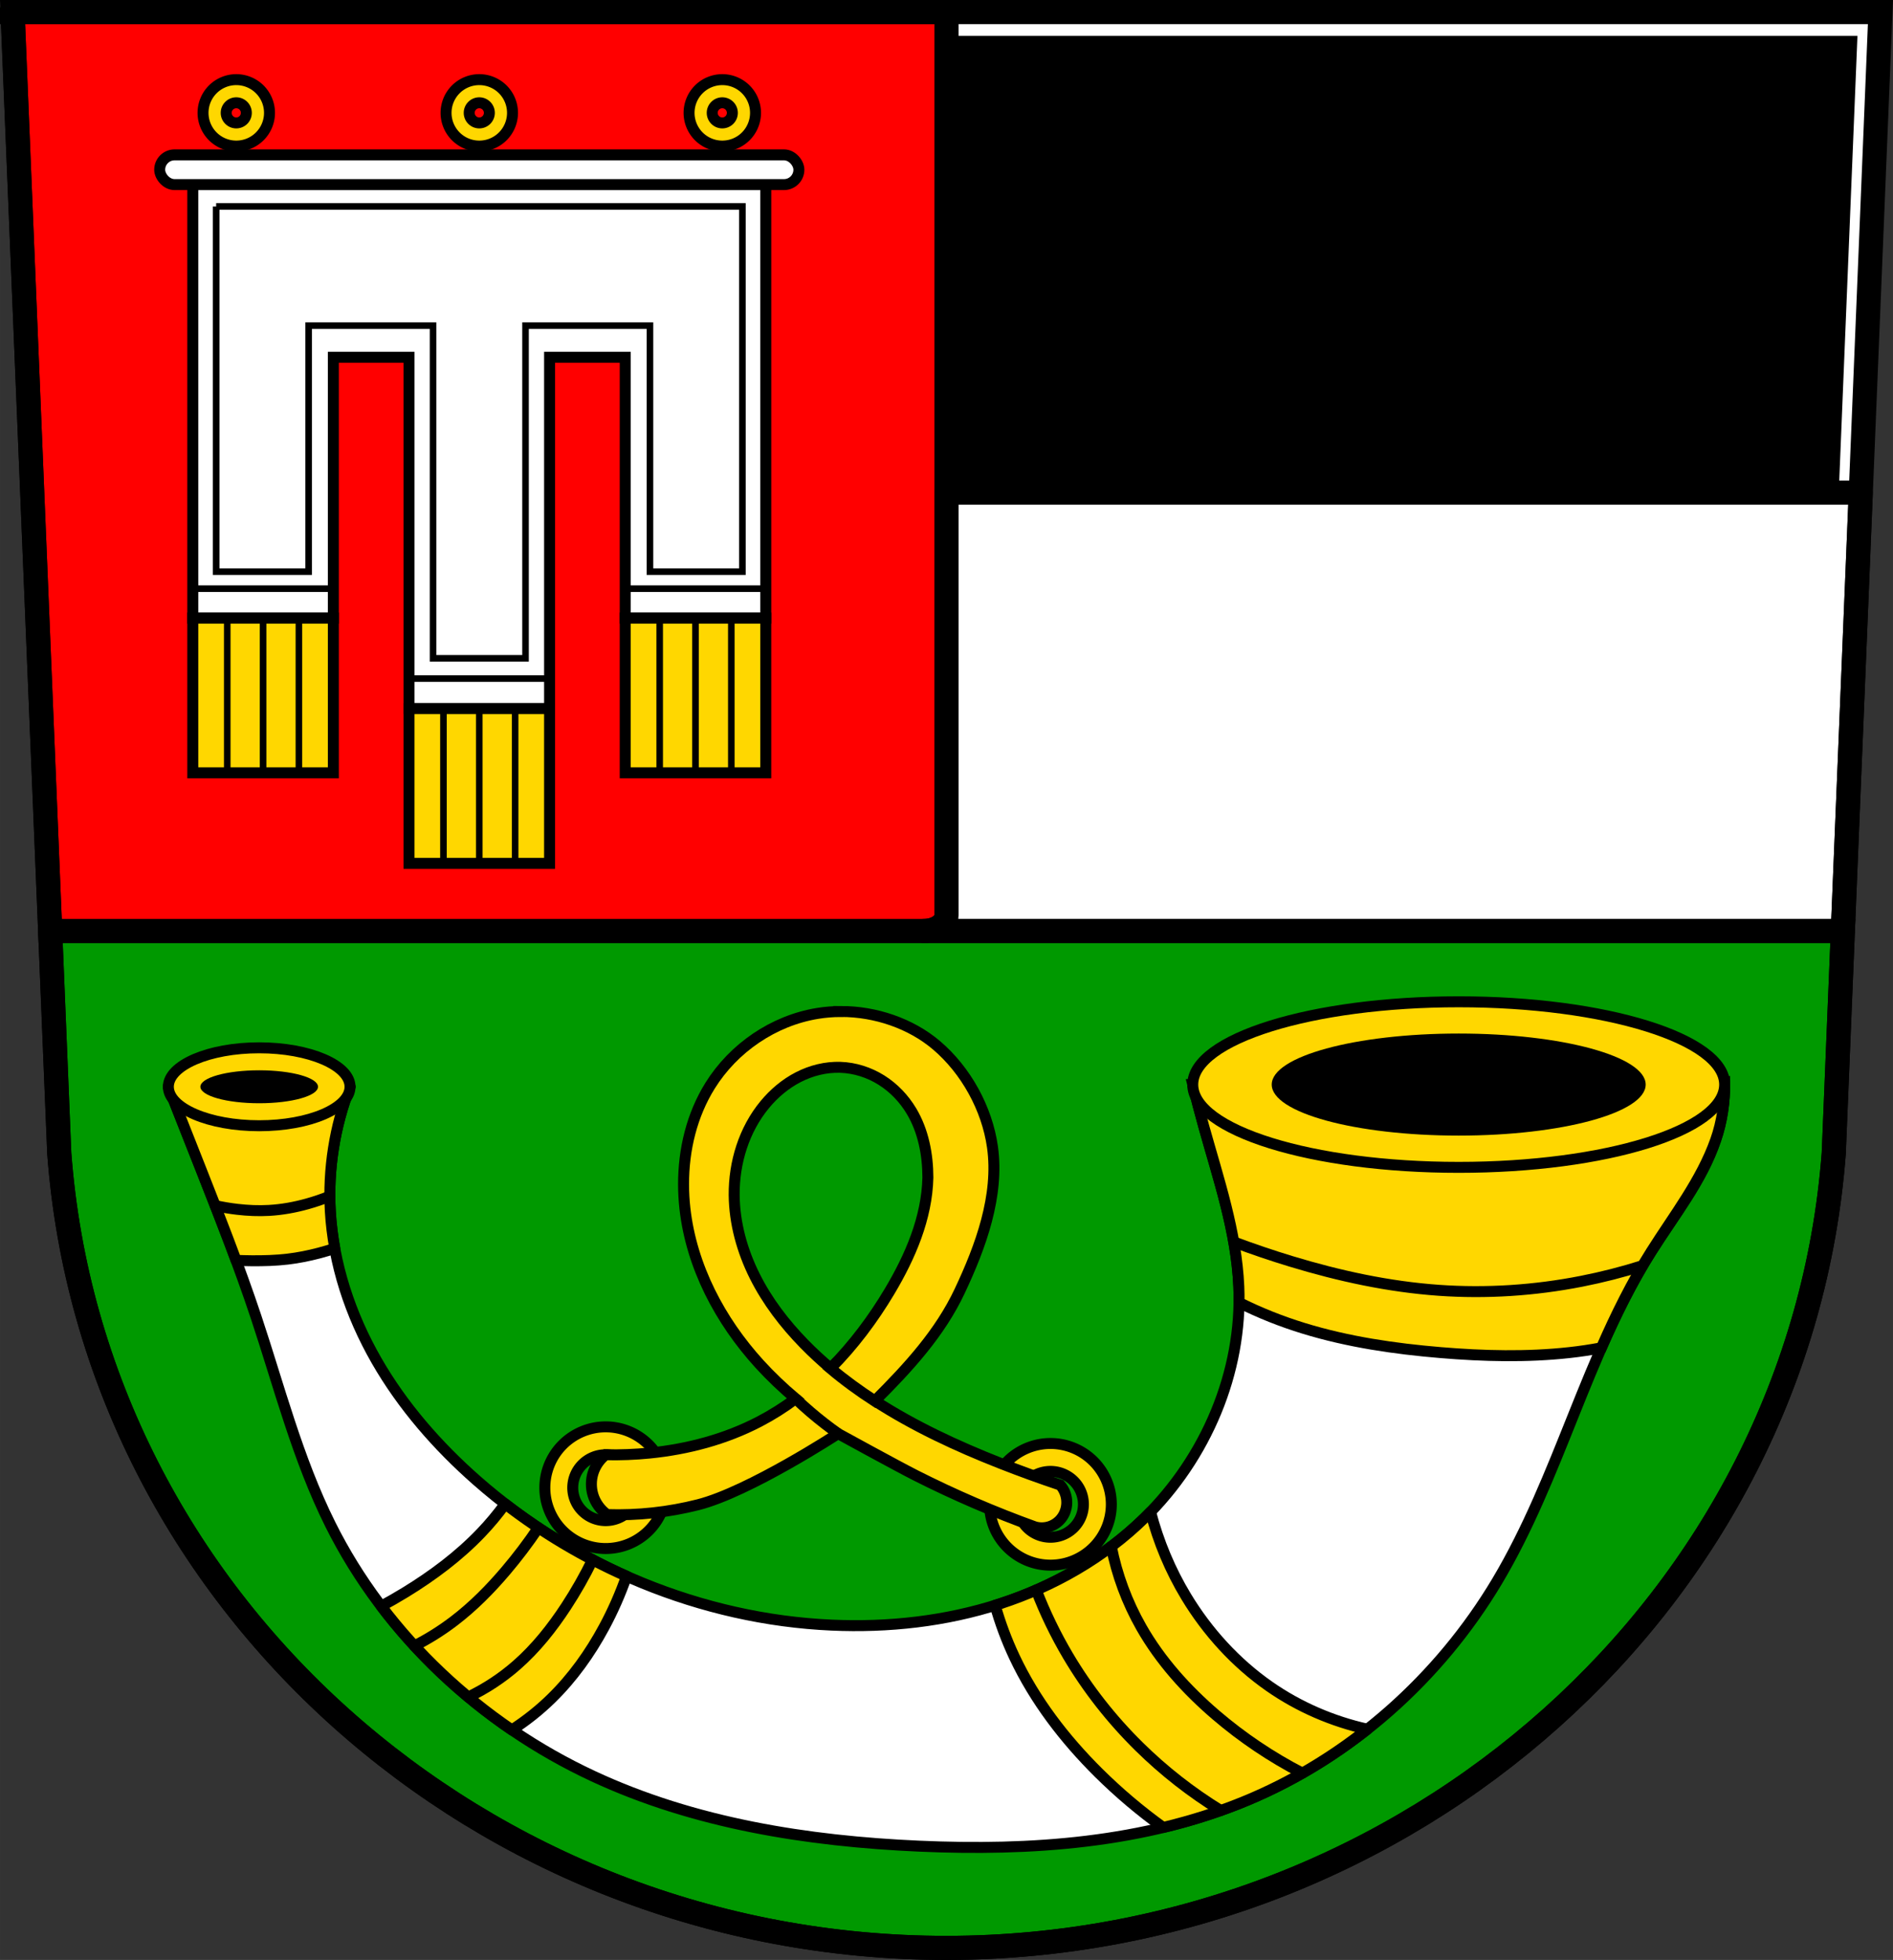 <svg xmlns="http://www.w3.org/2000/svg" width="863.2" viewBox="0 0 863.197 893.91"><rect x="0" y="0" width="863.197" height="893.91" fill="#333333" stroke="none"/><g fill-rule="evenodd"><path d="m5.729 5.5l21.293 520.52c15.283 203.68 192.46 362.38 404.58 362.39 211.84-.201 389.12-159 404.58-362.39l21.293-520.52h-425.87z" fill="#fff"/><path d="m16.209 16.364l20.769 507.71c14.907 198.67 187.72 353.46 394.62 353.47 206.63-.196 379.54-155.09 394.62-353.47l20.769-507.71h-415.39z"/></g><g stroke="#000"><g stroke-width="11"><g stroke-linecap="round"><path d="m22.875 424.59l4.148 101.43c15.283 203.68 192.46 362.38 404.58 362.39 211.84-.201 389.12-159 404.58-362.39l4.148-101.43h-817.46z" fill="#090"/><path d="m5.73 5.5l17.14 419.09h398.46c5.687 0 10.266-3.218 10.266-7.215v-411.87h-425.87z" fill="#f00"/><path d="m431.6 224.69v192.68c0 3.997-4.578 7.215-10.266 7.215h418.99l8.178-199.9h-416.91z" fill="#fff" stroke-linejoin="round"/></g><path d="m5.729 5.5l21.293 520.52c15.283 203.68 192.46 362.38 404.58 362.39 211.84-.201 389.12-159 404.58-362.39l21.293-520.52h-425.87z" fill="none" fill-rule="evenodd"/></g><g stroke-linecap="round" stroke-width="5"><g fill="#fff"><path d="m87.91 84.19v78.76 118.96h64.1v-118.96h34.492v160.24h64.1v-160.24h34.494v118.96h64.1v-118.96-78.76h-261.28z"/><rect rx="6.781" y="70.63" x="72.817" height="13.562" width="291.47"/></g><g fill="#ffd700"><path d="M107.738 36.321A15.152 15.152 0 0 0 92.586 51.473 15.152 15.152 0 0 0 107.738 66.625 15.152 15.152 0 0 0 122.891 51.473 15.152 15.152 0 0 0 107.738 36.321m110.812 0a15.152 15.152 0 0 0 -15.152 15.152 15.152 15.152 0 0 0 15.152 15.152 15.152 15.152 0 0 0 15.152 -15.152 15.152 15.152 0 0 0 -15.152 -15.152zm110.812 0a15.152 15.152 0 0 0 -15.152 15.152 15.152 15.152 0 0 0 15.152 15.152 15.152 15.152 0 0 0 15.152 -15.152 15.152 15.152 0 0 0 -15.152 -15.152zm-221.625 10.562a4.59 4.59 0 0 1 4.59 4.59 4.59 4.59 0 0 1 -4.59 4.59 4.59 4.59 0 0 1 -4.59 -4.59 4.59 4.59 0 0 1 4.59 -4.59zm110.812 0a4.59 4.59 0 0 1 4.59 4.59 4.59 4.59 0 0 1 -4.59 4.59 4.59 4.59 0 0 1 -4.59 -4.59 4.59 4.59 0 0 1 4.59 -4.59zm110.812 0a4.59 4.59 0 0 1 4.59 4.59 4.59 4.59 0 0 1 -4.59 4.59 4.59 4.59 0 0 1 -4.59 -4.59 4.59 4.59 0 0 1 4.59 -4.59z"/><path d="m186.5 323.19h64.1v70.57h-64.1z"/></g></g><g fill="none" fill-rule="evenodd" stroke-width="3"><path d="m218.55 323.9v69.16"/><path d="m202.21 323.9v69.16"/><path d="m234.89 323.9v69.16"/></g><path d="m87.91 281.91h64.1v70.57h-64.1z" fill="#ffd700" stroke-linecap="round" stroke-width="5"/><g fill="none" fill-rule="evenodd" stroke-width="3"><path d="m119.96 282.62v69.16"/><path d="m103.62 282.62v69.16"/><path d="m136.3 282.62v69.16"/></g><path d="m285.09 281.91h64.1v70.57h-64.1z" fill="#ffd700" stroke-linecap="round" stroke-width="5"/><g fill="none" stroke-width="3"><g fill-rule="evenodd"><path d="m317.14 282.62v69.16"/><path d="m300.81 282.62v69.16"/><path d="m333.48 282.62v69.16"/></g><path d="m98.57 94.16v54.35 112.22h42.16v-112.22h56.742v151.74h42.16v-151.74h56.742v112.22h42.16v-112.22-54.35h-239.97z" stroke-linecap="round"/><g fill-rule="evenodd"><path d="m87.91 268.49h64.1"/><path d="m285.09 268.49h64.1"/><path d="m186.5 309.49h64.1"/></g></g><g stroke-width="5"><path d="m543.89 494.66c1.582 6.411 3.261 12.798 5.04 19.16 6.717 24.04 14.885 48.04 15.958 72.977 1.68 39.07-15.02 78.13-42.955 105.49-18.478 18.1-41.54 31.27-66.15 39.24-24.61 7.969-50.74 10.82-76.58 9.666-59.27-2.647-117.13-26.724-161.7-65.877-17.975-15.791-33.936-34.06-45.836-54.814-11.9-20.757-19.662-44.07-21.04-67.956-1.113-19.315 1.973-38.861 8.983-56.894h-82.84c4.998 12.64 9.989 25.283 14.972 37.929 8.724 22.14 17.431 44.3 24.953 66.875 10.624 31.883 18.948 64.744 33.936 94.82 25.13 50.44 68.7 90.97 119.78 114.79 46.25 21.568 97.74 29.685 148.72 31.94 50.761 2.246 102.85-1.342 149.72-20.961 47.34-19.814 87.5-55.743 113.79-99.81 28.389-47.592 40.755-103.53 70.32-150.41 10.487-16.629 23.2-32.26 29.397-50.92 2.803-8.442 4.192-17.352 4.092-26.25l-242.55.998z" fill="#fff" fill-rule="evenodd" stroke-linejoin="round"/><g fill="#ffd700"><path d="m276.188 650.771a27.745 27.745 0 0 0 -27.744 27.744 27.745 27.745 0 0 0 27.744 27.746 27.745 27.745 0 0 0 27.746 -27.746 27.745 27.745 0 0 0 -27.746 -27.744zm202.824 7.584a27.745 27.745 0 0 0 -27.744 27.744 27.745 27.745 0 0 0 27.744 27.746 27.745 27.745 0 0 0 27.746 -27.746 27.745 27.745 0 0 0 -27.746 -27.744zm-202.824 5.143a15.019 15.019 0 0 1 15.02 15.018 15.019 15.019 0 0 1 -15.02 15.02 15.019 15.019 0 0 1 -15.018 -15.02 15.019 15.019 0 0 1 15.018 -15.018zm202.824 7.584a15.019 15.019 0 0 1 15.02 15.018 15.019 15.019 0 0 1 -15.02 15.02 15.019 15.019 0 0 1 -15.018 -15.02 15.019 15.019 0 0 1 15.018 -15.018z" stroke-linecap="round"/><path d="m786.43 493.66l-242.54.998c1.582 6.411 3.26 12.798 5.04 19.16 6.717 24.04 14.886 48.04 15.959 72.977.104 2.42.137 4.84.102 7.258 9.46 4.751 19.345 8.665 29.467 11.775 20.272 6.23 41.39 9.32 62.52 11.08 19.485 1.622 39.13 2.129 58.57 0 4.897-.536 9.799-1.263 14.666-2.184 6.638-15.13 13.92-29.918 22.736-43.896 10.487-16.629 22.877-32.437 29.396-50.92 2.945-8.35 4.192-17.351 4.092-26.25z" fill-rule="evenodd"/></g><path d="m562.57 566.42c8.615 3.238 17.334 6.198 26.14 8.873 21.935 6.665 44.48 11.574 67.35 13.195 21.77 1.543 43.738.089 65.15-4.124 9.396-1.849 18.688-4.226 27.818-7.117" fill="none" fill-rule="evenodd"/><ellipse ry="37.756" rx="121.27" cy="494.66" cx="665.16" fill="#ffd700" stroke-linecap="round"/></g></g><ellipse ry="23.274" rx="85.26" cy="494.66" cx="665.16"/><g stroke="#000" stroke-width="5"><g fill-rule="evenodd"><path d="m230.37 685.92c-3.387 4.627-7.06 9.05-11.02 13.191-10.157 10.63-22.04 19.498-34.584 27.17-3.582 2.192-7.228 4.279-10.92 6.281 16.577 21.849 36.851 40.927 59.57 56.43 6.476-4.17 12.539-8.98 18.04-14.367 9.656-9.447 17.589-20.574 23.996-32.467 4.03-7.471 7.446-15.265 10.256-23.273-19.671-8.73-38.31-19.813-55.35-32.971zm294.28 3.625c-.894.925-1.8 1.84-2.719 2.74-18.478 18.1-41.54 31.28-66.15 39.24-.665.215-1.335.411-2 .619 2.27 8.06 5.199 15.938 8.764 23.518 9.323 19.824 22.874 37.475 38.428 52.902 9.139 9.06 18.997 17.402 29.443 24.922 13.1-3.143 25.949-7.221 38.43-12.445 19.618-8.212 37.999-19.2 54.676-32.379-15.975-3.543-31.27-10.157-44.693-19.523-15.363-10.722-28.23-24.892-37.93-40.924-7.263-12.01-12.717-25.09-16.246-38.674z" fill="#ffd700" stroke-linejoin="round"/><g fill="none" stroke-linecap="round"><path d="m472.51 725.2c3.981 10.372 8.832 20.41 14.486 29.974 8.95 15.14 19.913 29.08 32.439 41.42 11.25 11.09 23.762 20.89 37.22 29.16"/><path d="m506.75 705.32c2.527 12.923 7.169 25.43 13.683 36.873 8.685 15.255 20.61 28.5 33.936 39.925 12.08 10.355 25.365 19.298 39.504 26.59"/><path d="m188.98 750.66c6.334-3.216 12.375-7.01 18.02-11.317 8.749-6.671 16.525-14.55 23.644-22.938 5.31-6.257 10.27-12.81 14.85-19.62"/><path d="m213.53 773.99c7.969-3.81 15.412-8.716 22.05-14.537 8.817-7.727 16.17-17.01 22.585-26.82 4.452-6.81 8.474-13.9 12.04-21.22"/></g><path d="m76.77 495.66c4.998 12.64 9.987 25.282 14.971 37.928 5.403 13.71 10.798 27.43 15.91 41.25 2.348.088 4.697.155 7.05.174 5.499.044 11.01-.104 16.471-.75 4.799-.568 9.548-1.52 14.223-2.744 2.445-.64 4.868-1.365 7.27-2.154-1.01-5.554-1.704-11.166-2.029-16.811-1.113-19.315 1.972-38.86 8.982-56.893h-82.84z" fill="#ffd700" stroke-linejoin="round"/><path d="m98.12 549.86c3.329.735 6.695 1.301 10.08 1.695 4.801.559 9.648.773 14.473.499 5.909-.336 11.767-1.402 17.467-2.994 3.482-.972 6.909-2.141 10.26-3.498" fill="none" stroke-linecap="round"/></g><ellipse ry="17.771" rx="41.42" cy="495.66" cx="118.19" fill="#ffd700" stroke-linecap="round"/></g><ellipse ry="7.517" rx="26.815" cy="495.66" cx="118.19"/><g fill-rule="evenodd" stroke="#000" stroke-width="5"><path d="m383.51 461.34c-3.616 0-7.232.291-10.803.877-19.994 3.279-38.2 15.739-48.908 32.938-8.336 13.383-12.137 29.24-12.1 45.05.004 3.669.213 7.336.621 10.971 2.973 26.459 16.02 51.17 33.936 70.867 5.166 5.679 10.722 10.952 16.566 15.893-5.235 3.893-10.754 7.398-16.566 10.428-15.474 8.07-32.652 12.614-50.02 14.35-6.662.666-13.363.926-20.06.779-2.676 2.098-4.698 5.02-5.723 8.26-1.024 3.242-1.047 6.794-.063 10.05 1.089 3.601 3.412 6.818 6.488 8.984 13.927.449 27.915-1.068 41.42-4.492 23.323-5.912 63.881-32.439 63.881-32.439 0 0 26.532 14.576 35.434 19.09 17.635 8.912 35.813 16.75 54.4 23.457 2.135.593 4.444.543 6.551-.143 2.107-.686 4-2 5.379-3.74 1.564-1.972 2.444-4.472 2.496-6.988 0-.03-.002-.06-.002-.09 0-.013.002-.026.002-.039.061-2.937-1.012-5.883-2.947-8.094-9.234-3.087-18.389-6.417-27.449-9.982-19.772-7.781-39.31-16.874-57.11-28.393-.027.027-.053.053-.08.08-7.03-4.556-13.803-9.477-20.19-14.867.023-.024.047-.047.07-.07-4.173-3.517-8.188-7.227-12.02-11.148-8.955-9.166-16.845-19.464-22.57-30.928-5.72-11.453-9.239-24.11-9.369-36.908-.127-14.845 4.504-29.896 13.973-41.33 4.226-5.103 9.391-9.468 15.285-12.494 5.894-3.03 12.528-4.689 19.15-4.475 6.617.214 13.14 2.306 18.748 5.828 5.606 3.522 10.295 8.451 13.691 14.13 5.409 9.05 7.47 19.794 7.484 30.34-.43 18.446-8.02 36.02-17.465 51.875-7.548 12.664-16.517 24.653-26.908 35.1 6.392 5.387 13.166 10.304 20.2 14.857 15.442-15.388 29.653-30.948 38.64-49.998 9.604-20.356 18.12-43.553 14.979-65.84-2.467-17.493-12.11-34.988-25.59-46.41-11.719-9.935-27.788-15.356-43.46-15.35z" fill="#ffd700"/><path d="m382.19 653.86c-4.334-3.068-8.527-6.334-12.563-9.784-2.321-1.985-4.591-4.03-6.805-6.134" fill="none"/></g></svg>